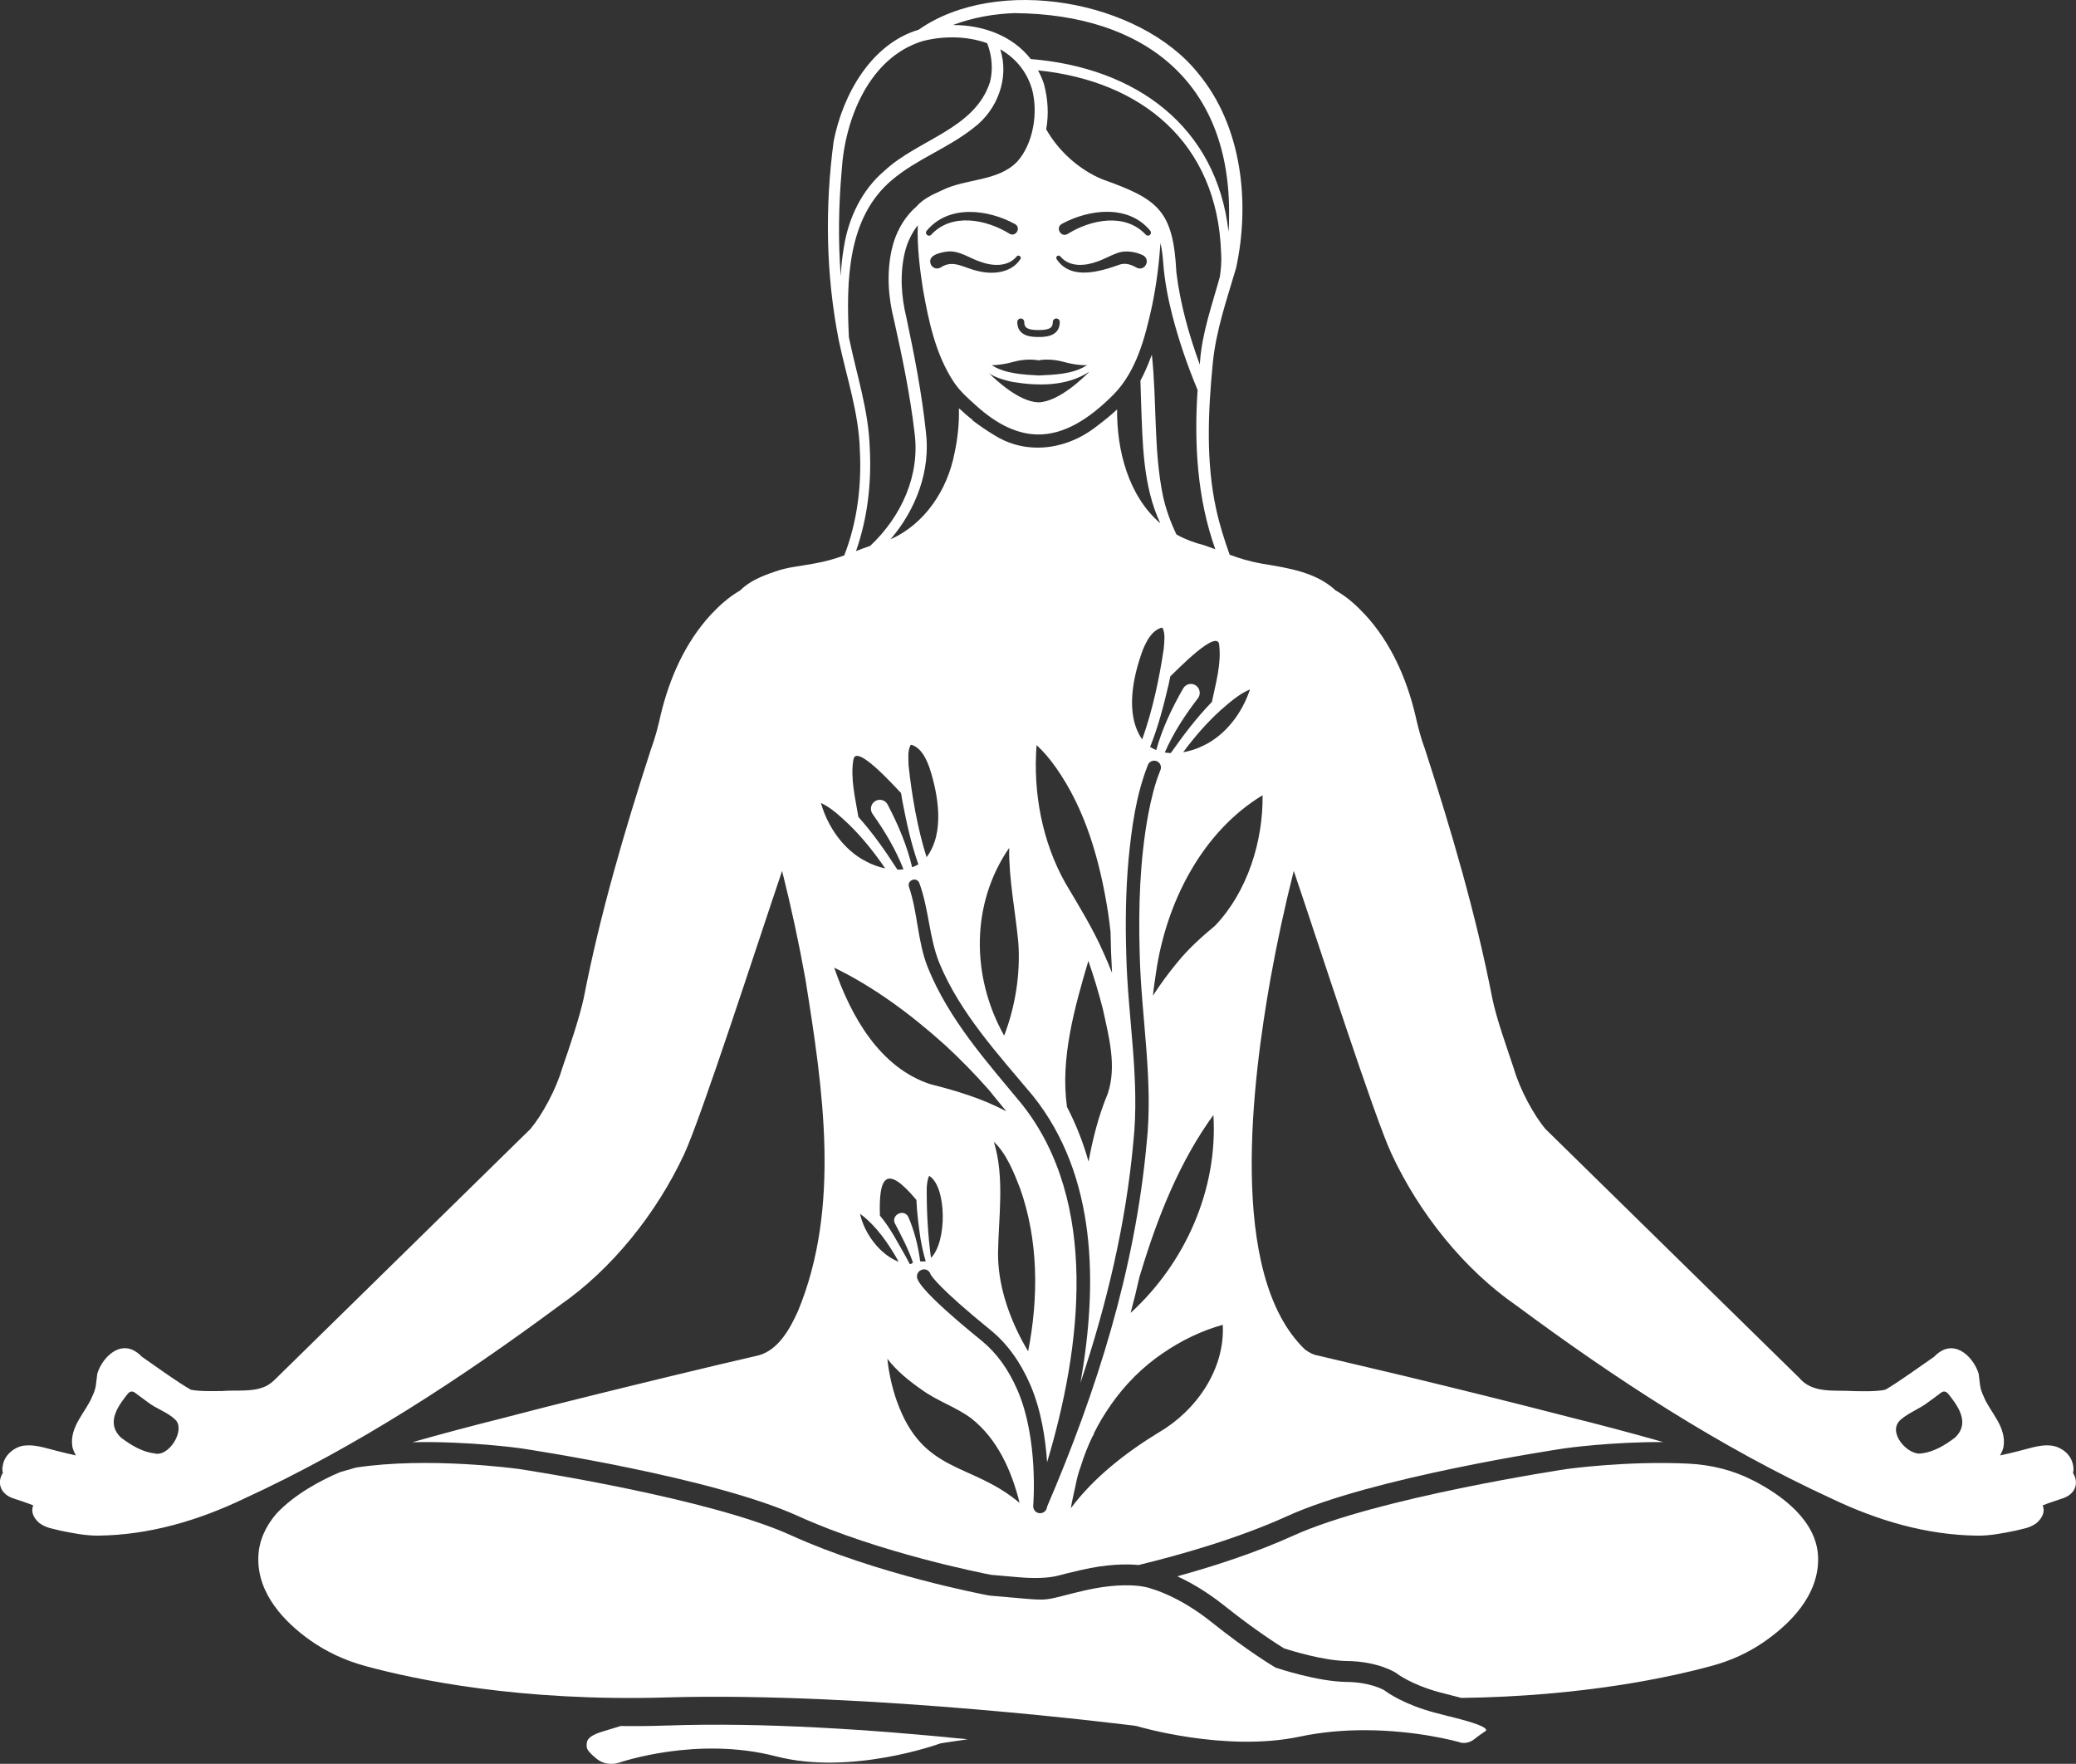 <?xml version="1.0" encoding="UTF-8"?>
<svg id="Layer_2" data-name="Layer 2" xmlns="http://www.w3.org/2000/svg" viewBox="0 0 512 434.95">
  <rect x="0" y="0" width="512" height="434.95" fill="#333333" stroke="none"/>
  <defs>
    <style>
      .cls-1 {
        fill: #fff;
      }
    </style>
  </defs>
  <g id="Layer_1-2" data-name="Layer 1">
    <g>
      <path class="cls-1" d="M164.54,425.5c-3.99.15-7.85.17-11.6.13v.04c-1.71.54-3.1.96-4.25,1.3q-3.77,1.09-3.96,2.74c-.14,1.36-.19,1.82,2.33,3.93,2.45,2.05,5.33,1.11,5.36,1.11.79-.27,19.55-6.67,38.94-1.65,18.55,4.81,40.26-3.07,40.48-3.16l.27-.06s2.33-.38,6.56-.98c-22.84-2.32-50.31-4.24-74.14-3.39Z"/>
      <path class="cls-1" d="M357.51,423.28c-1.22-.31-2.51-.64-3.83-.99-7.39-2-11.44-4.84-12.29-5.49-.47-.27-3.7-1.98-9.23-2.04-7.24-.08-16.97-3.34-17.38-3.48-.17-.06-.34-.13-.49-.23-.27-.16-6.7-4-15.44-11-8.09-6.48-14.63-8.2-14.7-8.22-.13-.03-.27-.08-.4-.14,0,0-.72-.28-2.16-.5-.11-.02-.23-.03-.34-.05-.12-.02-.23-.03-.35-.05-1.36-.16-3.18-.23-5.45-.09-2.18.14-4.78.48-7.85,1.18-2.46.56-4.15,1-5.43,1.34-1.68.44-2.78.7-3.87.83-1.72.22-3.39.07-7.62-.31-1.7-.15-3.84-.34-6.6-.57-.04-.01-.09-.02-.13-.03-.07,0-.14-.02-.21-.03-1.12-.21-27.54-5.22-48.65-14.81-20.17-9.17-65.24-16.07-67.1-16.35-.73-.1-22.46-3.06-40.21-.35-1.08.31-2.82.81-3.91,1.12-4.54,1.93-11.12,5.34-15.71,10.25-2.52,2.95-4.32,6.5-4.45,10.71-.3,9.17,6.7,16.16,12.63,20.4,4.05,2.9,8.68,5.07,13.77,6.46,12.28,3.35,38.25,8.81,74.28,7.74,49.41-1.44,115.01,6.92,115.67,7.01.14.02.28.05.41.09.22.07,21.74,6.45,40.06,2.57,5.5-1.17,10.95-1.59,15.96-1.59,12.86,0,22.83,2.78,23.41,2.95.07.02.13.04.2.07.14.05,1.86.55,3.58-.87.77-.63,1.46-1.1,2.01-1.47.3-.2.65-.43.84-.59,0-.06-.01-.14-.03-.24-.43-1.07-5.59-2.38-9-3.25Z"/>
      <path class="cls-1" d="M432.31,365.05c-4.91-2.53-10.34-3.85-15.86-4.12-15.19-.74-29.93,1.31-30.14,1.34-.45.07-46.79,7.06-67.39,16.43-9.29,4.22-19.69,7.57-28.57,10.01,3.01,1.38,7.13,3.66,11.71,7.32,7.54,6.03,13.4,9.7,14.62,10.45,1.55.5,9.72,3.06,15.54,3.12,7.58.09,11.84,2.78,12.02,2.9.08.05.15.11.23.16.02.02,3.5,2.74,10.56,4.65,1.3.35,2.56.67,3.76.97.56.14,1.09.28,1.62.42,30.05-.39,51.67-5.14,61.89-7.94,4.61-1.26,8.84-3.2,12.57-5.75,6.34-4.34,13.83-11.51,13.52-21.02-.29-8.93-8.78-15.2-16.07-18.95Z"/>
      <path class="cls-1" d="M511.27,363.23c.23-.98.08-2.08-.29-2.93-.8-2.27-3.35-3.78-5.38-3.84-2.47-.29-5.62.87-7.9,1.4-1.36.35-2.91.72-4.44,1.04.37-.62.69-1.29.86-2.09.84-4.98-3.43-8.7-4.89-12.45-1.04-2.16-.89-3.15-1.23-5.57-1.06-3.6-4.9-7.78-8.88-5.82-.85.44-1.46.9-2.07,1.57-3,2.09-8.23,5.82-11.23,7.66-.34.19-.62.4-.94.52-2.2.45-5.23.35-7.68.32-4.68-.32-10.13.7-13.46-3.27-3.6-3.53-13.35-13.1-17.07-16.73,0,0-45.51-44.63-45.51-44.63-2.91-3.46-6.3-9.72-7.82-14.94-1.61-4.91-4.26-12.17-5.31-17.35-4.01-20.66-10.09-41.33-16.59-61.39-1.02-2.69-1.77-5.67-2.4-8.48-2.14-8.97-6.03-17.83-12.39-24.7-2.14-2.28-4.34-4.31-7.3-6-4.79-4.46-11.69-5.49-17.91-6.52-3.41-.6-5.74-1.35-8.17-2.24-1.31-3.67-2.47-7.34-3.3-11.1-2.59-11.78-2.03-24.1-.87-36.05.8-8.22,3.42-15.58,5.75-23.54,3.5-16.03,1.48-34.99-9.3-47.96C281.11-.02,245.89-6.23,226.56,7.33c-11.72,3.49-18.71,15.99-20.96,27.52-2.18,16.26-1.91,32.88,1.25,49,1.88,9.01,4.96,17.88,5.21,27.13.47,8.81-.65,17.79-3.84,25.98-2.25.81-4.48,1.5-7.66,2.05-3.02.59-6.38.83-9.36,1.93-3.14,1.05-6.27,2.28-8.69,4.68-2.88,1.68-5.05,3.68-7.16,5.91-6.35,6.87-10.25,15.73-12.39,24.7-.61,2.78-1.4,5.82-2.4,8.48-6.5,20.06-12.58,40.73-16.59,61.39-1.11,5.11-3.63,12.46-5.32,17.35-1.52,5.23-4.93,11.48-7.82,14.94-8.21,8.05-49.6,48.63-56.89,55.78l-5.69,5.58c-.76.77-1.65,1.59-2.63,2.06-3.32,1.56-7.18.91-10.83,1.21-2.46.03-5.48.11-7.7-.31-3.5-1.99-8.73-5.82-12.15-8.18-.61-.67-1.22-1.13-2.07-1.57-3.97-1.97-7.83,2.23-8.88,5.82-.34,2.42-.18,3.4-1.24,5.57-1.46,3.74-5.74,7.47-4.89,12.45.18.8.5,1.48.87,2.1-1.54-.33-3.08-.7-4.45-1.05-2.34-.57-5.43-1.65-7.9-1.4-2.51.06-5.41,2.28-5.71,5.12-.13.48-.11,1.07.04,1.65-1.5,2.31-.66,5.08,2.33,6.19,1.67.6,3.48,1.11,5.16,1.81-.56,1.29-.18,2.9,1.5,4.36,1.86,1.31,3.29,1.35,5.15,1.86,3.11.64,6.29,1.27,9.43,1.24,12.6-.15,24.68-3.75,35.9-9.11,27.73-12.75,53.42-29.58,77.85-47.67,12.86-8.89,23.92-22.7,30.73-37.33,4.25-9.19,17.99-51.68,24.13-69.8,2.22,8.8,4.14,17.73,5.75,26.68,4.28,26.8,8.82,56.17-1.85,81.9-2,4.42-4.85,9.56-9.7,10.88-12.7,2.92-30.35,7.22-42.85,10.32-6.15,1.51-13.52,3.39-20.89,5.32-6.88,1.72-14.1,3.64-21.6,5.76-.01,0-.03,0-.04.01,0,0,0,0,0,0,0,0,0,0,0,0,13.82-.27,26.09,1.42,26.79,1.52,1.94.29,47.3,7.14,68.34,16.7,20.06,9.11,45.9,14.17,47.59,14.49,2.71.22,4.83.41,6.53.57q6.39.57,10.09-.39c1.3-.34,3.03-.81,5.57-1.37,6.41-1.47,11.1-1.52,14.2-1.23,9.95-2.42,24.34-6.46,36.66-12.06,21.05-9.58,66.42-16.41,68.34-16.7.68-.1,11.5-1.6,24.24-1.56.06.01.13.02.19.03-.04-.01-.08-.02-.12-.03.03,0,.05,0,.07,0-8.07-2.29-15.82-4.33-23.16-6.16-13.68-3.54-27.65-6.98-40.65-10.13l-21.38-5.05c-1.02-.14-2.09-.7-3.15-1.47-19.33-18.51-12.85-66.99-8.54-91.34,1.61-8.95,3.53-17.89,5.76-26.7,6.12,18,19.89,60.78,24.13,69.82,6.81,14.64,17.87,28.44,30.73,37.33,24.43,18.1,50.12,34.92,77.85,47.67,11.22,5.36,23.3,8.96,35.9,9.11,3.14.03,6.32-.6,9.43-1.24,1.88-.5,3.3-.55,5.15-1.86,1.71-1.49,2.06-3.09,1.51-4.36,1.67-.7,3.48-1.21,5.15-1.81,3.13-1.15,3.76-3.95,2.32-6.19ZM38.1,358.4c-3.11-.37-5.85-2.08-8.27-3.9-3.48-3.3-1.21-7.11,1.22-10.21.38-.45.69-1.07,1.38-1.14.47-.05.9.3,1.25.58.69.53,2.01,1.5,2.74,2.02,2.19,1.71,4.86,2.43,6.84,4.36,2.56,2.51-1.61,9.29-5.16,8.29ZM308.28,170c-1.9,5.8-6.06,11.37-11.67,13.95-1.47.73-3.13,1.26-4.81,1.55,2.75-3.72,5.85-7.3,9.27-10.39,2.23-1.94,4.57-4.01,7.21-5.11ZM300.69,159.09c.55,4.65-.85,9.39-1.8,14-3.76,3.87-7.01,8.16-10.1,12.56-.02.01-.02.03-.04.05-.5-.01-.99-.06-1.48-.14,2.08-4.78,4.99-9.24,8.16-13.35.74-.96.57-2.34-.38-3.09-1.04-.82-2.59-.52-3.24.64-2.77,4.83-5.16,9.83-6.65,15.21-.52-.22-1.03-.48-1.51-.78,2.03-5.06,3.33-10.16,4.55-15.34.14-.69.3-1.38.44-2.07,1.71-1.61,11.73-11.99,12.07-7.7ZM281.7,182.35c-4.28-6.16-2.3-15.4.13-22.04.92-2.21,2.13-4.65,4.44-5.46.44-.1.35-.06.45-.01.73,1.49.42,3.37.29,5.15-1.1,7.42-2.78,15.28-5.32,22.36ZM299.72,135.44c-.84-.32-1.72-.64-2.72-.98-2.39-.6-4.71-1.47-6.85-2.65-1.45-3.01-2.58-6.15-3.31-9.4-2.37-11.43-1.5-23.34-2.76-34.94-.62,1.65-1.28,3.28-2.05,4.89-.23.5-.5.99-.77,1.47.05,1.72.1,3.44.16,5.16.37,10.07.4,20.85,4.75,30.06-7.87-6.74-10.77-18.03-10.66-28.09-1.6,1.49-3.31,2.86-5.03,4.15-4.51,3.56-10.03,5.51-15.5,5.25-3.3-.14-6.58-1.08-9.62-2.97-1.9-1.14-3.74-2.38-5.49-3.73,0-.03,0-.06,0-.09-1.12-.88-2.2-1.8-3.22-2.78h-.16c.1,3.56-.3,7.34-1.07,10.9-1.73,9.1-7.36,17.57-15.78,21.28,6.25-7.29,9.96-16.97,8.69-26.65-.99-9.36-2.83-18.77-4.78-27.97-1.3-5.28-1.64-10.83-.41-16.05.59-2.54,1.71-4.81,3.21-6.75-.18,5.22.48,10.65,1.28,15.79,1.41,7.95,3.12,16.04,7.57,22.82,1.45,2.21,3.45,3.98,5.4,5.73,5.41,4.93,10.47,7.19,15.38,7.25,6.34.04,12.42-3.59,18.66-9.86,5.65-5.76,7.73-13.93,9.46-21.72,1.07-5.13,1.75-10.42,2.11-15.64.36,1.65.57,3.35.68,4.99.33,4.3,1.16,8.66,2.22,12.79,1.63,6.32,3.74,12.44,6.25,18.46-.88,13.26-.1,26.74,4.37,39.28ZM272.17,234.96c-2.57-5.9-6.1-11.6-9.33-17.05-5.8-10.21-8.1-22.48-7.19-34.17,1.69,1.55,3.27,3.42,4.63,5.34,7.47,10.49,10.99,23.22,12.98,35.83.25,1.61.45,3.26.63,4.91.05,3.36.18,6.72.37,10.08-.66-1.67-1.36-3.33-2.09-4.95ZM273.19,269.73c-2.25,5.36-3.67,11.01-4.72,16.72-1.3-4.64-3.07-9.16-5.32-13.49-1.69-11.9,1.85-24.44,5.27-36.01,1.35,3.87,2.54,7.82,3.55,11.77,1.51,6.93,3.51,14.22,1.22,21.01ZM247.65,255.38c-8.13-14.51-8.26-32.5,1.24-46.29-.1,7.81,1.57,15.82,2.26,23.39.54,7.68-.74,15.72-3.5,22.91ZM228.52,211.39c-2.26-7.18-3.62-15.09-4.43-22.55-.05-1.78-.29-3.67.5-5.13.1-.04,0-.09.45.03,2.28.9,3.39,3.38,4.22,5.63,2.17,6.72,3.77,16.04-.74,22.02ZM256.12,81.39c2.96,0,3.53-.7,3.53-1.99,0-.48.38-.86.86-.86s.86.38.86.86c0,3.7-3.8,3.7-5.24,3.7s-5.24,0-5.24-3.7c0-.48.38-.86.86-.86s.86.38.86.86c0,1.28.55,1.99,3.53,1.99ZM255.29,39.2c.56-.97,1.05-1.98,1.46-3.01,0,0,0,0,0,0-.41,1.03-.9,2.03-1.46,3ZM261.57,63.3c2.19,2.59,6,2.33,8.96,1.22,1.61-.51,3.02-1.37,4.93-2.09,1.94-.77,4.5-.41,6.34.48,2.06.94.72,4.03-1.37,3.15-1.4-.79-2.64-1.25-4.15-.86-4.76,1.7-12.13,4.08-15.69-1.3-.39-.65.56-1.25.98-.6ZM261.89,55.2c6.75-3.65,16.38-4.83,21.77,1.66.27.31.26.77-.03,1.05-.31.29-.79.26-1.06-.05-5.11-5.46-13.55-3.72-19.26-.17-1.63.99-3.12-1.56-1.42-2.48ZM249.77,94.19c6.31,1.03,13.34,1.12,18.9-2.54-.98,1.01-7.38,7.45-12.54,7.56h-.03c-4.77-.1-10.6-5.6-12.24-7.24,1.48,1.23,5.01,2.04,5.91,2.22ZM244.58,90.06c.85-.01,2.82-.12,5.27-.81,3.15-.87,5.55-.53,6.27-.39.7-.14,3.12-.48,6.25.39,3.32.93,5.74.81,5.76.81s.03.02.05.02c.02,0,.04.01.05.01-.15,0-.3.04-.45.15-3.35,2.04-7.74,2.17-11.57,2.35-3.79-.22-8.15-.41-11.45-2.43-.06-.05-.12-.06-.18-.1ZM251.65,63.9c-2.26,3.51-6.99,3.85-10.6,2.9-3.32-.72-5.96-2.9-9.06-.84-.82.5-1.9.21-2.36-.63-1.1-2.35,2.12-3.03,3.89-3.29,3-.39,5.72,1.71,8.19,2.48,3,1.13,6.85,1.37,9.03-1.28.43-.55,1.32.09.93.67ZM243.49,91.59s-.06-.06-.07-.07c0,0,0-.01,0-.02.02.03.05.06.07.09ZM243.23,91.06s0-.01,0-.03c-.02-.08-.01-.16,0-.24,0,.09-.01.18,0,.27ZM248.89,57.58c-5.71-3.49-14.15-5.17-19.22.29-.65.74-1.76-.26-1.1-.99,5.4-6.48,15.01-5.29,21.74-1.64,1.66.91.17,3.39-1.42,2.35ZM300.83,68.34c-1.9,6.89-4.37,13.7-4.88,20.92-.02.21-.04.41-.06.62-2.68-7.36-4.82-14.96-5.76-22.7-.79-15.22-4.37-18.02-18.14-22.92-5.79-2.35-10.93-6.99-13.97-12.38.66-3.65.44-7.46-.55-11.15-.39-1.21-.9-2.33-1.46-3.38,25.42,2.61,44.24,17.73,45.15,45.01.14,2.06-.03,4.01-.32,5.97ZM250.29,3.24c31.89.27,53.39,17.08,52.83,50.32.02,1.2-.03,2.39-.13,3.57-2.96-25.93-22.78-40.46-48.78-42.57-4.46-5.73-11.7-8.39-19.18-8.39,4.85-1.85,10.17-2.77,15.26-2.94ZM207.35,68.08c-.66-8.64-.53-17.36.23-25.97.77-12.74,6.77-27.92,19.95-31.97,5.16-1.34,10.96-1.27,15.93.51,1.2,3.03,1.5,6.52.69,9.61-3.74,11.59-17.7,14.1-26,21.84-5.58,4.7-8.89,11.65-10.01,18.76-.42,2.39-.67,4.8-.79,7.21ZM214.52,110.86c-.23-9.54-3.23-18.32-5.12-27.51-.01-.07-.02-.14-.04-.21-.66-13.84-.44-29.5,10.69-38.81,6.07-5.11,13.66-7.73,20.03-12.77,5.97-4.46,8.88-12.39,6.61-19.4,3.58,2.05,6.43,5.22,7.8,9.7,1.61,5.77.4,13.58-3.64,18.02-4.81,4.95-12.6,4.06-18.64,7.1-2.24,1-4.6,2.09-6.25,4.01-3.17,2.78-5.18,6.64-6.03,10.54-1.3,5.81-.86,11.85.58,17.49,2.03,9.06,3.95,18.39,5.03,27.59,1.44,10.57-3.24,20.77-10.91,27.99-1.29.45-2.45.88-3.51,1.29,2.82-8.02,3.81-16.59,3.41-25.02ZM210.47,187.39c.5-4.27,10.11,6.49,11.75,8.17.11.7.24,1.39.35,2.08,1.01,5.23,2.11,10.37,3.93,15.51-.49.28-1,.52-1.54.72-1.28-5.44-3.46-10.53-6.04-15.46-.6-1.19-2.15-1.55-3.21-.77-.99.71-1.21,2.08-.51,3.07,3,4.23,5.74,8.8,7.62,13.66-.49.06-.99.09-1.49.08-.02-.02-.02-.03-.04-.05-2.91-4.53-5.99-8.94-9.59-12.95-.77-4.64-1.98-9.44-1.25-14.06ZM202.45,198c2.6,1.2,4.85,3.36,7.01,5.39,3.29,3.22,6.24,6.92,8.85,10.75-1.66-.35-3.3-.95-4.74-1.74-5.51-2.8-9.45-8.53-11.11-14.4ZM232.95,257.59c3.7,3.41,7.52,7.29,10.92,11.16,1.43,1.79,2.89,3.55,4.34,5.32-5.86-3.17-12.45-5.12-18.82-6.73-12.45-4.12-19.56-16.78-23.65-28.72,9.92,4.82,19,11.6,27.2,18.97ZM245.13,281.57c3.08,2.91,4.89,7.47,6.41,11.37,4.59,12.85,4.63,27,2.03,40.29-.57-.95-1.1-1.9-1.62-2.87-3.42-6.54-5.81-13.81-5.81-21.23.12-9.1,1.69-18.63-1.02-27.57ZM229.6,310.18c-.76-5.63-1.09-11.68-1.04-17.33.07-.96.2-1.99.47-2.62.06-.13.12-.2.15-.26,4.3,2.64,4.44,16.27.42,20.21ZM220.66,301.59c1.63,3.16,3.38,6.4,4.51,9.79-.11.11-.61.37-.78.36-.07-.15-.13-.32-.26-.49l-.75-1.4c-1.96-3.37-3.8-7.08-6.37-10.08-.31-9.43,1.45-12.92,9-3.87.14,3.21.53,6.32,1.01,9.52.33,1.88.7,3.71,1.29,5.58-.25.11-1.17.1-1.37.02-.49-3.8-1.43-7.51-2.96-11.01-1.1-1.93-4.12-.51-3.33,1.59ZM212.11,299.31c4.01,2.95,7.08,7.43,9.54,11.84-4.67-1.78-8.52-7.04-9.54-11.84ZM221.22,345.62c-1.2-3.38-1.99-6.95-2.38-10.55,2.34,3.02,5.37,5.48,8.51,7.65,3.81,2.78,8.49,4.27,12.2,7.05,6.42,5.05,9.94,12.86,11.91,20.84-11.98-10.1-23.78-7.03-30.23-24.98ZM258.23,371.58s0,.01,0,.01c-.08.89-.83,1.56-1.7,1.56-.05,0-.1,0-.15,0-.94-.08-1.64-.91-1.56-1.86.01-.16,1.37-16.42-3.9-28.53-2.22-5.1-5.17-9.17-8.77-12.1-16.04-13.04-16.01-15.24-16-15.96.01-.95.84-1.65,1.74-1.69.79.01,1.44.55,1.63,1.27.23.42,2.15,3.45,14.79,13.72,4.03,3.27,7.31,7.78,9.75,13.39,2.73,6.28,3.8,13.42,4.18,19.19,8.55-28.46,12.83-64.14-6.11-88.16-8.68-10.51-18.09-20.92-23.31-33.86-2.57-6.44-2.45-13.46-4.65-19.89-.52-1.62,1.95-2.59,2.58-.87,2.35,6.42,2.4,13.42,4.92,19.68,5.12,12.37,14.52,22.52,23.1,32.77,15.84,19.82,15.96,46.59,11.71,70.72,6.45-19.24,11.18-39.08,13.02-59.21,1.68-15.55-1.37-30.82-1.73-46.35-.24-7.82-.14-15.67.56-23.49.78-7.94,1.83-15.82,4.79-23.33.36-.85,1.34-1.24,2.19-.88.9.38,1.26,1.44.83,2.31-1.33,3.25-2.26,7.11-2.96,10.81-2.09,11.35-2.43,22.94-2.1,34.48.38,15.53,3.41,31.16,1.7,46.72-2.86,31.07-12.3,61-24.56,89.55ZM299.26,274.95c1.14,18.33-6.92,36.48-20.42,48.81.78-2.88,1.49-5.8,2.15-8.74.13-.43.23-.84.38-1.26,4.1-13.56,9.51-27.29,17.89-38.8ZM285.76,353.24c-8.06,4.95-15.94,11.02-21.65,18.68.16-1.37.99-4.77,1.22-5.93.24-1.28.7-3.06,1.18-4.27.79-2.64,1.82-5.2,3.01-7.68.02.02.07.04.07.04.09-.26.18-.51.27-.78,1.16-2.33,2.5-4.56,3.99-6.69l.02.02c.02-.05.04-.09.05-.14,3.52-5.04,7.88-9.46,13.02-12.9,4.45-3.05,9.49-5.48,14.63-6.9.56,10.94-6.49,21.12-15.79,26.55ZM299.75,228.2c-3.28,2.74-6.59,5.68-9.28,9-2.21,2.64-4.24,5.42-6.12,8.32.06-.48.1-.98.16-1.56l.61-4.21c2.48-17.05,11.23-34.55,26.27-43.65.14,11.41-3.77,23.79-11.64,32.09ZM482.17,354.5c-2.41,1.82-5.15,3.53-8.27,3.9-3.31.64-8.64-5.23-5.16-8.29,2.08-1.82,4.65-2.65,6.84-4.36.73-.51,2.04-1.48,2.74-2.02.35-.28.78-.64,1.25-.58.69.08,1,.7,1.38,1.14,2.43,3.1,4.7,6.91,1.22,10.21Z"/>
    </g>
  </g>
</svg>